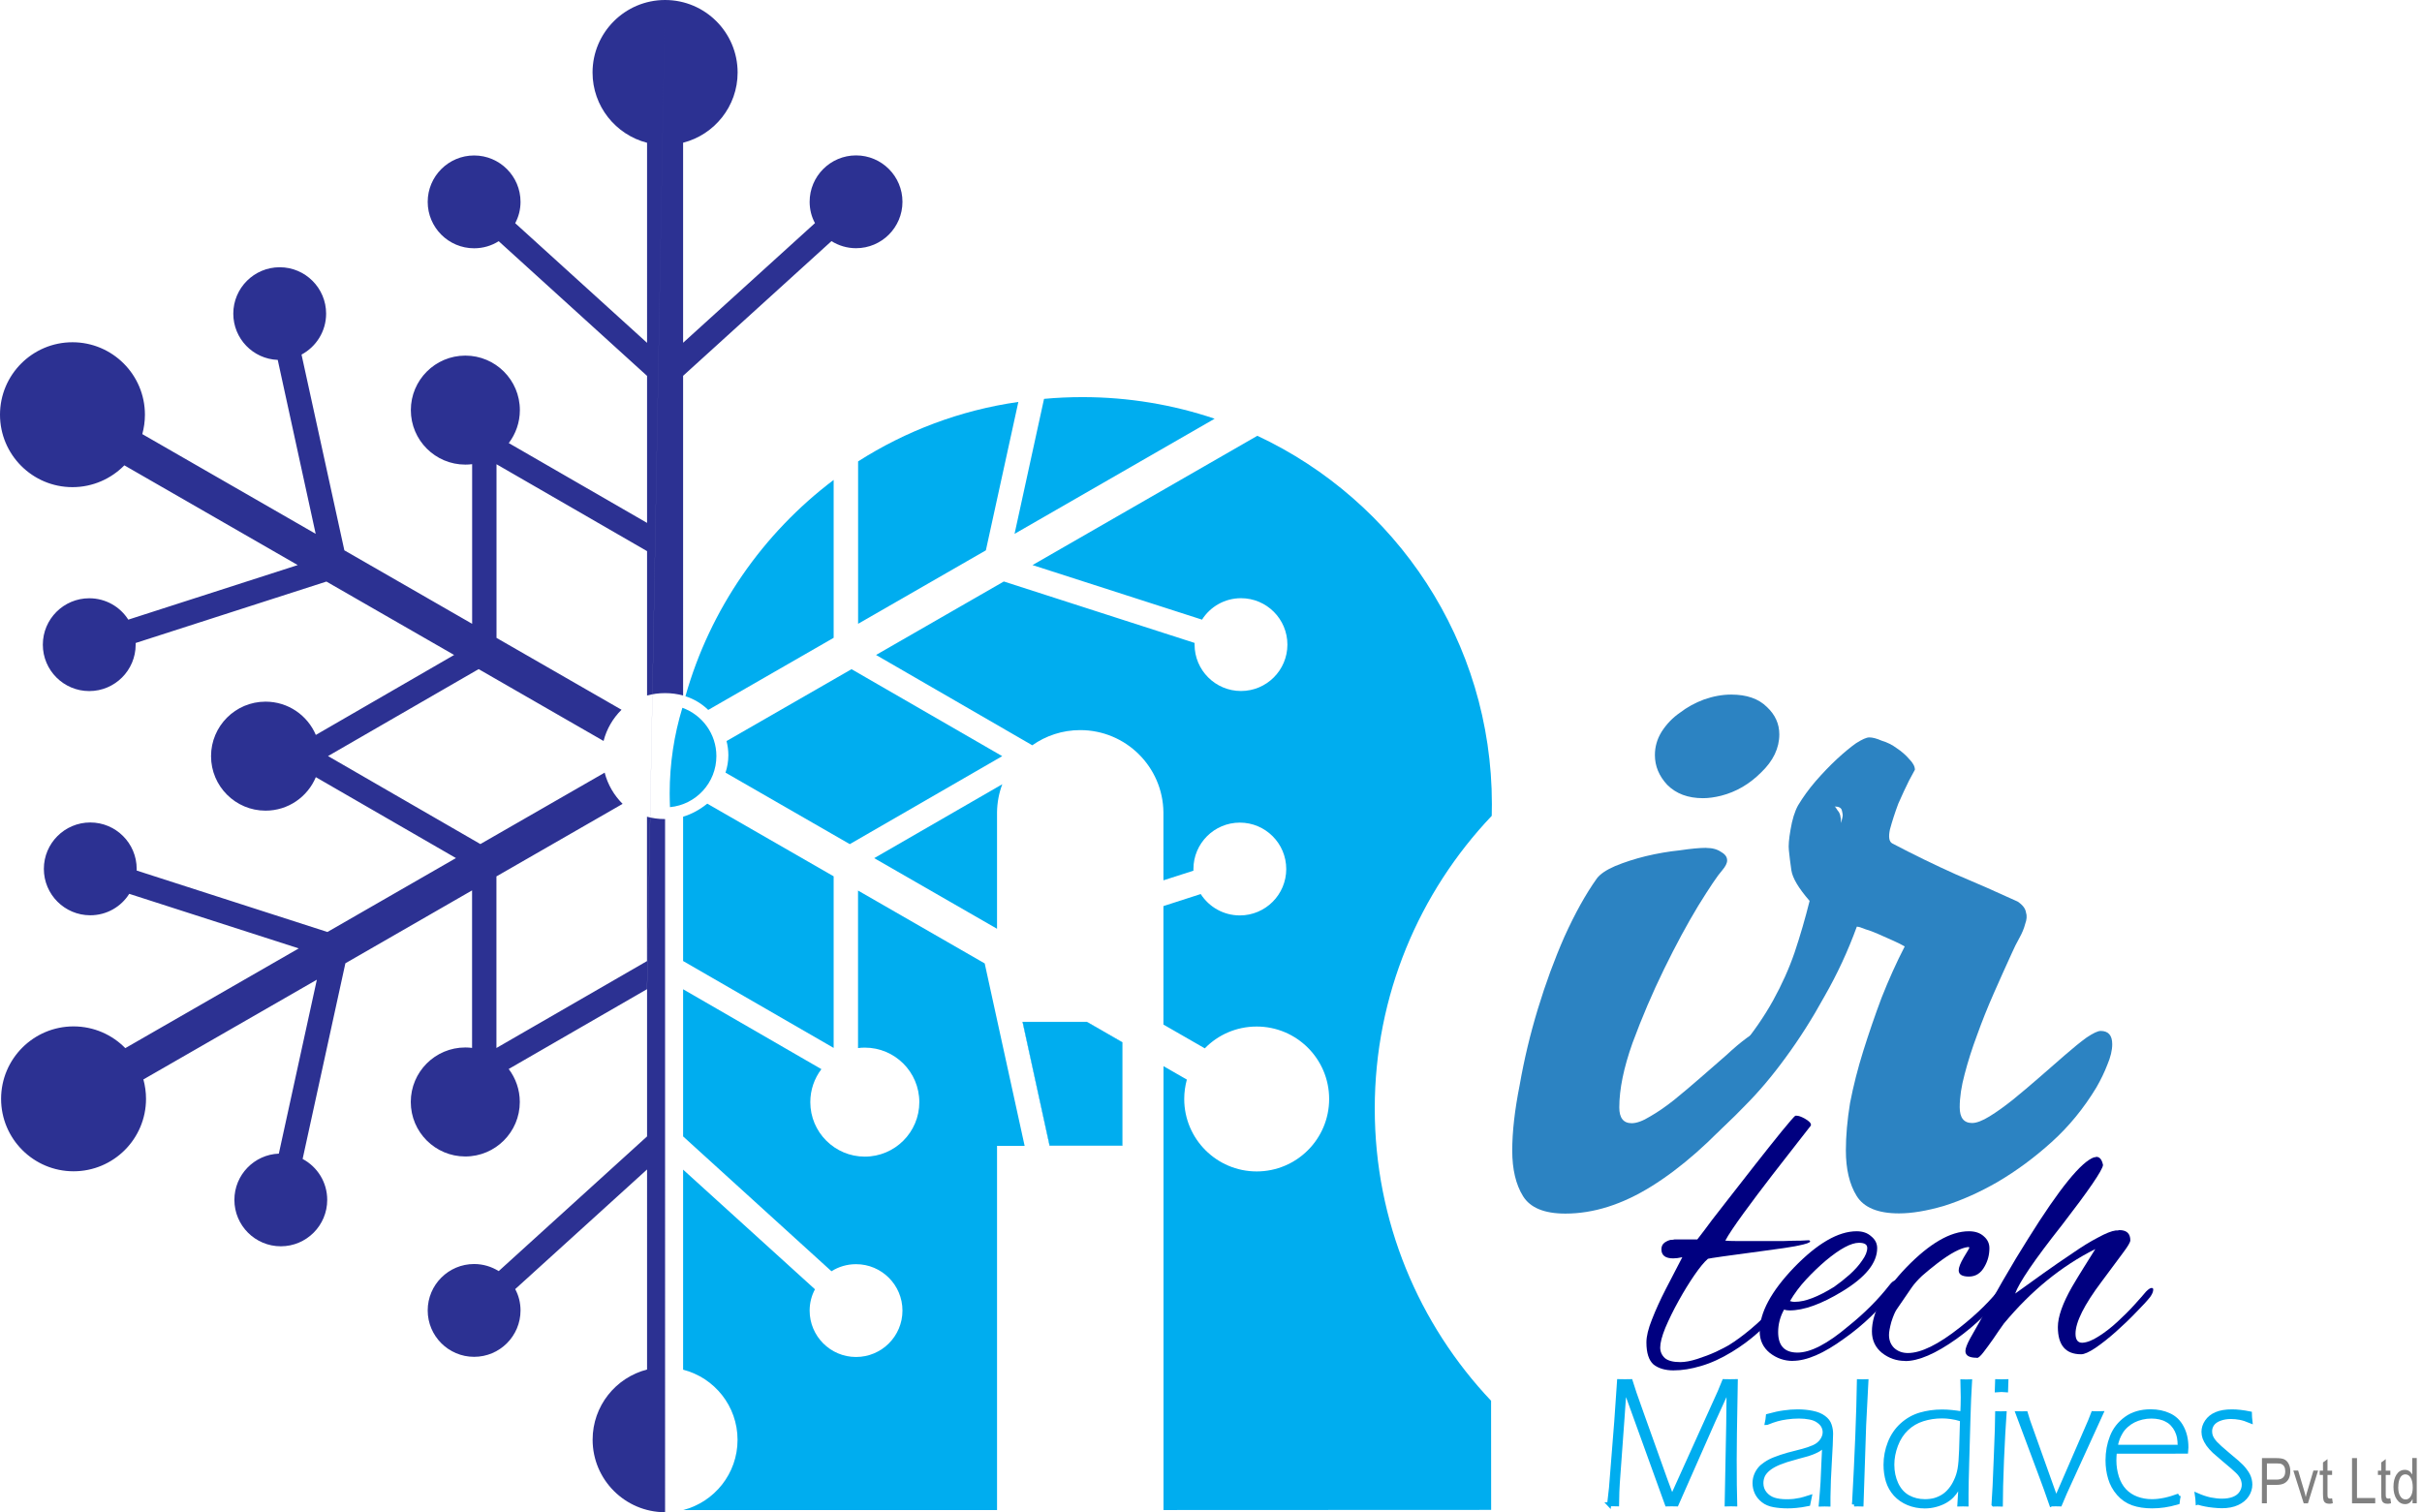 <?xml version="1.0" encoding="UTF-8" standalone="no"?>
<!-- Created with Inkscape (http://www.inkscape.org/) -->

<svg
   width="33.19mm"
   height="20.727mm"
   viewBox="0 0 33.19 20.727"
   version="1.1"
   id="svg5"
   inkscape:version="1.2.2 (732a01da63, 2022-12-09)"
   sodipodi:docname="ATM_pvt_ltd-Logo-01Sep2024.svg"
   xmlns:inkscape="http://www.inkscape.org/namespaces/inkscape"
   xmlns:sodipodi="http://sodipodi.sourceforge.net/DTD/sodipodi-0.dtd"
   xmlns="http://www.w3.org/2000/svg"
   xmlns:svg="http://www.w3.org/2000/svg">
  <sodipodi:namedview
     id="namedview7"
     pagecolor="#ffffff"
     bordercolor="#666666"
     borderopacity="1.0"
     inkscape:pageshadow="2"
     inkscape:pageopacity="0.0"
     inkscape:pagecheckerboard="0"
     inkscape:document-units="mm"
     showgrid="false"
     inkscape:zoom="3.5473716"
     inkscape:cx="43.976222"
     inkscape:cy="71.179461"
     inkscape:window-width="1920"
     inkscape:window-height="1028"
     inkscape:window-x="-6"
     inkscape:window-y="761"
     inkscape:window-maximized="1"
     inkscape:current-layer="layer1"
     showguides="true"
     inkscape:guide-bbox="true"
     inkscape:showpageshadow="2"
     inkscape:deskcolor="#d1d1d1" />
  <defs
     id="defs2" />
  <g
     inkscape:label="Layer 1"
     inkscape:groupmode="layer"
     id="layer1">
    <g
       aria-label="ir"
       id="text908-2-2"
       style="font-size:11.365px;line-height:1.25;font-family:'Advertising Script';-inkscape-font-specification:'Advertising Script, Normal';letter-spacing:0.028px;word-spacing:0.026px;fill:#2c83c2;stroke-width:0.284">
      <path
         d="m 22.678,10.349 q 0,-0.17 0.091,-0.318 0.102,-0.159 0.25,-0.261 0.148,-0.114 0.33,-0.182 0.193,-0.068 0.375,-0.068 0.318,0 0.489,0.17 0.17,0.159 0.17,0.375 0,0.284 -0.25,0.523 -0.239,0.239 -0.546,0.318 -0.136,0.034 -0.25,0.034 -0.307,0 -0.489,-0.182 -0.17,-0.182 -0.17,-0.409 z m 0.705,1.273 q 0.125,0 0.205,0.057 0.08,0.045 0.08,0.114 0,0.057 -0.068,0.136 -0.091,0.102 -0.33,0.489 -0.227,0.375 -0.466,0.864 -0.239,0.489 -0.432,1.011 -0.182,0.511 -0.182,0.886 0,0.216 0.17,0.216 0.102,0 0.25,-0.091 0.159,-0.091 0.33,-0.227 0.182,-0.148 0.364,-0.307 0.193,-0.17 0.352,-0.307 0.159,-0.148 0.284,-0.239 0.125,-0.091 0.182,-0.091 0.159,0 0.159,0.182 0,0.091 -0.034,0.205 -0.034,0.114 -0.091,0.227 -0.057,0.125 -0.136,0.239 -0.068,0.102 -0.148,0.182 -0.636,0.716 -1.239,1.091 -0.602,0.375 -1.182,0.375 -0.432,0 -0.58,-0.239 -0.148,-0.239 -0.148,-0.625 0,-0.386 0.102,-0.898 0.091,-0.523 0.25,-1.046 0.159,-0.523 0.364,-0.989 0.216,-0.477 0.443,-0.796 0.068,-0.091 0.25,-0.17 0.193,-0.08 0.421,-0.136 0.239,-0.057 0.466,-0.08 0.227,-0.034 0.364,-0.034 z"
         id="path1434" />
      <path
         d="m 26.105,12.974 q -0.057,-0.034 -0.159,-0.08 -0.102,-0.045 -0.205,-0.091 -0.102,-0.045 -0.182,-0.068 -0.08,-0.034 -0.114,-0.034 -0.182,0.5 -0.443,0.955 -0.25,0.455 -0.534,0.841 -0.273,0.375 -0.557,0.659 -0.273,0.284 -0.489,0.455 -0.148,0.102 -0.261,0.091 -0.114,-0.023 -0.227,-0.114 -0.125,-0.102 -0.034,-0.239 0.091,-0.136 0.284,-0.307 0.386,-0.341 0.659,-0.671 0.273,-0.33 0.455,-0.659 0.182,-0.33 0.295,-0.659 0.114,-0.341 0.205,-0.705 -0.227,-0.261 -0.25,-0.421 -0.023,-0.159 -0.034,-0.273 -0.011,-0.091 0.023,-0.284 0.034,-0.205 0.102,-0.33 0.102,-0.17 0.239,-0.33 0.148,-0.17 0.295,-0.307 0.148,-0.136 0.261,-0.216 0.125,-0.08 0.182,-0.08 0.068,0 0.17,0.045 0.114,0.034 0.205,0.102 0.102,0.068 0.17,0.148 0.08,0.08 0.08,0.148 0,0 -0.08,0.148 -0.068,0.136 -0.148,0.318 -0.068,0.182 -0.114,0.352 -0.034,0.159 0.034,0.193 0.432,0.227 0.864,0.421 0.432,0.182 0.852,0.375 0.102,0.068 0.114,0.148 0.023,0.068 -0.011,0.159 -0.023,0.091 -0.08,0.193 -0.057,0.102 -0.102,0.205 -0.125,0.273 -0.25,0.557 -0.125,0.284 -0.227,0.568 -0.102,0.273 -0.17,0.534 -0.068,0.25 -0.068,0.455 0,0.216 0.17,0.216 0.091,0 0.239,-0.091 0.148,-0.091 0.318,-0.227 0.182,-0.148 0.364,-0.307 0.193,-0.17 0.352,-0.307 0.17,-0.148 0.295,-0.239 0.136,-0.091 0.193,-0.091 0.159,0 0.159,0.182 0,0.125 -0.068,0.284 -0.057,0.148 -0.148,0.307 -0.261,0.432 -0.614,0.75 -0.352,0.318 -0.739,0.546 -0.375,0.216 -0.739,0.33 -0.352,0.102 -0.614,0.102 -0.432,0 -0.58,-0.239 -0.148,-0.239 -0.148,-0.625 0,-0.295 0.057,-0.648 0.068,-0.352 0.182,-0.716 0.114,-0.364 0.25,-0.727 0.148,-0.375 0.318,-0.705 z M 25.252,11.179 q 0,-0.023 -0.011,-0.068 -0.011,-0.057 -0.102,-0.057 0.011,0 0.045,0.057 0.045,0.045 0.045,0.17 0.023,-0.091 0.023,-0.102 z"
         id="path1436" />
    </g>
    <g
       aria-label="t"
       id="text2652-8-1"
       style="font-size:88.62px;line-height:1.25;font-family:'Alex Brush';-inkscape-font-specification:'Alex Brush, Normal';letter-spacing:0.222px;word-spacing:0.199px;fill:#000080;stroke-width:2.216"
       transform="matrix(0.061,0,0,0.061,-9.538,10.069)">
      <path
         d="m 532.34,142.851 c -1.891,0 -3.397,-0.443 -4.52,-1.329 -1.063,-0.945 -1.595,-2.6 -1.595,-4.963 0,-1.359 0.414,-3.072 1.241,-5.14 0.827,-2.127 1.861,-4.401 3.102,-6.824 1.241,-2.422 2.481,-4.815 3.722,-7.178 -0.768,0.177 -1.447,0.266 -2.038,0.266 -1.772,0 -2.659,-0.679 -2.659,-2.038 0,-0.65 0.236,-1.152 0.709,-1.507 0.532,-0.354 1.004,-0.561 1.418,-0.62 h 0.177 c 0.177,0 0.384,-0.029 0.62,-0.089 h 5.14 c 1.063,-1.359 2.156,-2.806 3.279,-4.342 1.595,-2.009 17.829,-23.108 18.774,-23.463 h 0.266 c 0.414,0 1.004,0.207 1.772,0.62 0.945,0.532 1.589,1.092 1.418,1.595 -0.07,0.207 -16.613,20.812 -19.217,25.855 0.532,0.059 1.3,0.089 2.304,0.089 h 3.722 3.013 4.165 c 1.477,-0.059 2.747,-0.089 3.811,-0.089 1.063,-0.059 1.654,-0.089 1.772,-0.089 0.177,0.059 0.266,0.148 0.266,0.266 0,0.532 -3.486,1.241 -10.457,2.127 -3.958,0.532 -7.001,0.945 -9.128,1.241 -2.068,0.295 -3.19,0.473 -3.368,0.532 -0.827,0.709 -1.831,1.92 -3.013,3.633 -1.182,1.713 -2.363,3.633 -3.545,5.76 -1.182,2.127 -2.186,4.165 -3.013,6.115 -0.768,1.891 -1.152,3.368 -1.152,4.431 0,0.945 0.354,1.743 1.063,2.393 0.709,0.591 1.861,0.886 3.456,0.886 1.063,0 2.334,-0.236 3.811,-0.709 1.477,-0.473 2.865,-1.004 4.165,-1.595 1.359,-0.65 2.334,-1.152 2.924,-1.507 1.536,-0.945 3.22,-2.186 5.051,-3.722 1.891,-1.595 3.752,-3.397 5.583,-5.406 0.827,-0.827 1.388,-1.241 1.684,-1.241 0.177,0 0.266,0.118 0.266,0.354 0,0.473 -0.443,1.241 -1.329,2.304 -1.418,1.713 -3.013,3.368 -4.785,4.963 -1.713,1.536 -3.633,2.954 -5.76,4.254 -2.422,1.477 -4.756,2.54 -7.001,3.19 -2.186,0.65 -4.224,0.975 -6.115,0.975 z"
         id="path10106-8-2"
         sodipodi:nodetypes="scscscssccsccccscscscccccscccsscscssccccssccccss" />
    </g>
    <g
       aria-label="ech"
       id="text3646-5-0"
       style="font-size:5.403px;line-height:1.25;font-family:'Alex Brush';-inkscape-font-specification:'Alex Brush, Normal';letter-spacing:0.014px;word-spacing:0.012px;fill:#000080;stroke-width:0.135">
      <path
         d="m 24.567,18.653 q -0.173,0 -0.313,-0.108 -0.14,-0.113 -0.14,-0.297 0,-0.384 0.47,-0.875 0.481,-0.497 0.859,-0.497 0.124,0 0.2,0.07 0.081,0.065 0.081,0.162 0,0.303 -0.481,0.594 -0.427,0.259 -0.719,0.259 -0.043,0 -0.076,-0.011 -0.081,0.146 -0.081,0.308 0,0.281 0.265,0.281 0.27,0 0.697,-0.362 0.33,-0.265 0.562,-0.562 0.049,-0.065 0.086,-0.065 0.032,0 0.032,0.032 0,0.032 -0.043,0.092 -0.151,0.2 -0.324,0.367 -0.173,0.167 -0.373,0.308 -0.416,0.303 -0.702,0.303 z m 0.032,-0.81 q 0.205,0 0.535,-0.205 0.108,-0.076 0.211,-0.167 0.108,-0.097 0.173,-0.194 0.07,-0.097 0.07,-0.173 0,-0.07 -0.113,-0.07 -0.162,0 -0.454,0.243 -0.14,0.119 -0.27,0.259 -0.13,0.14 -0.222,0.297 0.032,0.011 0.07,0.011 z"
         id="path1439" />
      <path
         d="m 26.105,18.653 q -0.173,0 -0.313,-0.108 -0.14,-0.113 -0.14,-0.297 0,-0.384 0.47,-0.875 0.481,-0.497 0.859,-0.497 0.13,0 0.205,0.07 0.076,0.065 0.076,0.162 0,0.135 -0.065,0.249 -0.076,0.14 -0.216,0.14 -0.14,0 -0.14,-0.086 0,-0.059 0.07,-0.178 0.076,-0.124 0.076,-0.13 0,-0.011 -0.016,-0.011 -0.151,0.016 -0.421,0.222 -0.119,0.092 -0.211,0.173 -0.086,0.081 -0.14,0.157 l -0.211,0.308 q -0.032,0.049 -0.07,0.167 -0.032,0.119 -0.032,0.178 0,0.108 0.07,0.178 0.076,0.07 0.189,0.07 0.27,0 0.713,-0.351 0.357,-0.281 0.573,-0.567 0.027,-0.032 0.065,-0.032 0.038,0 0.038,0.022 0,0.016 -0.027,0.054 -0.297,0.394 -0.697,0.681 -0.427,0.303 -0.702,0.303 z"
         id="path1441" />
      <path
         d="m 27.09,18.61 q -0.157,0 -0.157,-0.092 0,-0.054 0.065,-0.173 0.249,-0.443 0.443,-0.783 0.2,-0.346 0.351,-0.583 0.643,-1.032 0.908,-1.118 0.011,0 0.016,0 0.005,-0.005 0.011,-0.005 0.07,0 0.092,0.113 -0.016,0.113 -0.562,0.821 -0.286,0.362 -0.448,0.6 -0.157,0.232 -0.194,0.34 0.178,-0.13 0.384,-0.276 0.205,-0.146 0.4,-0.276 0.194,-0.135 0.351,-0.216 0.157,-0.086 0.243,-0.097 0.011,0 0.027,0 0.016,-0.005 0.022,-0.005 0.151,0 0.151,0.14 0,0.038 -0.097,0.167 -0.097,0.13 -0.297,0.4 -0.357,0.475 -0.357,0.713 0,0.124 0.092,0.124 0.097,-0.005 0.222,-0.086 0.13,-0.081 0.259,-0.2 0.13,-0.119 0.232,-0.232 0.108,-0.119 0.162,-0.184 0.049,-0.049 0.076,-0.049 0.022,0 0.022,0.022 0,0.043 -0.043,0.103 -0.065,0.081 -0.194,0.211 -0.124,0.13 -0.276,0.265 -0.146,0.13 -0.281,0.222 -0.13,0.086 -0.194,0.086 -0.319,0 -0.319,-0.373 0,-0.211 0.194,-0.551 0.076,-0.13 0.157,-0.259 0.081,-0.13 0.162,-0.259 -0.692,0.346 -1.253,1.021 -0.07,0.097 -0.146,0.211 -0.076,0.108 -0.135,0.184 -0.059,0.076 -0.086,0.076 z"
         id="path1443" />
    </g>
    <g
       aria-label="Pvt Ltd"
       id="text6162-90-5-9"
       style="font-size:0.866px;line-height:1.25;font-family:'Arial MT Narrow';-inkscape-font-specification:'Arial MT Narrow, Normal';letter-spacing:0.002px;word-spacing:0.002px;fill:#808080;stroke-width:0.022">
      <path
         d="m 30.997,19.985 h 0.192 q 0.075,0 0.111,0.016 0.04,0.018 0.062,0.062 0.023,0.043 0.023,0.101 0,0.12 -0.08,0.165 -0.041,0.023 -0.111,0.023 h -0.13 v 0.252 h -0.068 z m 0.199,0.295 q 0.12,0 0.12,-0.113 0,-0.077 -0.051,-0.1 -0.016,-0.009 -0.07,-0.009 h -0.13 v 0.222 z"
         id="path1446" />
      <path
         d="m 31.427,20.156 h 0.066 l 0.08,0.269 q 0.015,0.049 0.023,0.091 h 0.002 q 0.005,-0.029 0.023,-0.086 l 0.081,-0.274 h 0.064 l -0.139,0.449 h -0.058 z"
         id="path1448" />
      <path
         d="m 31.968,20.604 q -0.027,0.007 -0.047,0.007 -0.066,0 -0.08,-0.049 -0.008,-0.027 -0.008,-0.088 v -0.258 h -0.045 v -0.059 h 0.045 v -0.112 l 0.062,-0.046 v 0.158 h 0.063 v 0.059 h -0.063 v 0.262 q 0,0.033 0.004,0.044 0.008,0.018 0.031,0.018 0.011,0 0.028,-0.004 z"
         id="path1450" />
      <path
         d="m 32.231,19.985 h 0.068 v 0.547 h 0.25 v 0.073 h -0.318 z"
         id="path1452" />
      <path
         d="m 32.766,20.604 q -0.027,0.007 -0.047,0.007 -0.066,0 -0.08,-0.049 -0.008,-0.027 -0.008,-0.088 v -0.258 h -0.045 v -0.059 h 0.045 v -0.112 l 0.062,-0.046 v 0.158 h 0.063 v 0.059 h -0.063 v 0.262 q 0,0.033 0.004,0.044 0.008,0.018 0.031,0.018 0.011,0 0.028,-0.004 z"
         id="path1454" />
      <path
         d="m 33.061,20.548 h -0.002 q -0.032,0.068 -0.1,0.068 -0.071,0 -0.115,-0.066 -0.045,-0.066 -0.045,-0.169 0,-0.107 0.042,-0.171 0.042,-0.064 0.114,-0.064 0.065,0 0.099,0.061 h 0.002 v -0.223 h 0.062 v 0.62 h -0.058 z M 32.864,20.381 q 0,0.074 0.023,0.117 0.029,0.054 0.078,0.054 0.045,0 0.071,-0.044 0.027,-0.044 0.027,-0.119 0,-0.087 -0.027,-0.133 -0.027,-0.048 -0.075,-0.048 -0.045,0 -0.07,0.046 -0.026,0.047 -0.026,0.127 z"
         id="path1456" />
    </g>
    <path
       id="path8904"
       style="vector-effect:non-scaling-stroke;fill:#00adef;fill-opacity:1;stroke:#00adef;stroke-width:3.74059e-05;stroke-linecap:round;stroke-linejoin:round;stroke-miterlimit:4;stroke-dasharray:none;stroke-opacity:1;-inkscape-stroke:hairline"
       d="m 13.663,11.132 -1.01e-4,1.598 -1.683,-0.968 1.755,-1.013 c -0.045,0.119 -0.07,0.248 -0.072,0.383 z"
       sodipodi:nodetypes="ccccc" />
    <path
       style="fill:#00adef;fill-opacity:1;stroke:#00adef;stroke-width:0.004px;stroke-linecap:butt;stroke-linejoin:miter;stroke-opacity:1"
       d="m 14.014,14.007 h 0.88 l 0.485,0.279 v 1.416 l -0.995,3e-6 z"
       id="path62024" />
    <path
       id="path32254"
       style="vector-effect:non-scaling-stroke;fill:#00adef;fill-opacity:1;stroke:#00adef;stroke-width:3.74059e-05;stroke-linecap:round;stroke-linejoin:round;stroke-miterlimit:4;stroke-dasharray:none;stroke-opacity:1;-inkscape-stroke:hairline"
       d="m 9.817,10.363 c 0,-0.305 -0.194,-0.564 -0.466,-0.662 -0.113,0.371 -0.174,0.765 -0.174,1.173 0,0.063 0.002,0.126 0.004,0.189 0.357,-0.034 0.636,-0.334 0.636,-0.7 z"
       sodipodi:nodetypes="scscs" />
    <path
       id="path32258"
       style="vector-effect:non-scaling-stroke;fill:#00adef;fill-opacity:1;stroke:#00adef;stroke-width:3.74059e-05;stroke-linecap:round;stroke-linejoin:round;stroke-miterlimit:4;stroke-dasharray:none;stroke-opacity:1;-inkscape-stroke:hairline"
       d="m 9.706,9.73 1.718,-0.988 V 6.578 c -0.968,0.731 -1.693,1.767 -2.031,2.965 0.119,0.038 0.226,0.103 0.313,0.188 z"
       sodipodi:nodetypes="ccccc" />
    <path
       id="path32260"
       style="vector-effect:non-scaling-stroke;fill:#00adef;fill-opacity:1;stroke:#00adef;stroke-width:3.74059e-05;stroke-linecap:round;stroke-linejoin:round;stroke-miterlimit:4;stroke-dasharray:none;stroke-opacity:1;-inkscape-stroke:hairline"
       d="m 9.942,10.59 c 0.025,-0.075 0.039,-0.156 0.039,-0.239 0,-0.067 -0.009,-0.132 -0.025,-0.194 l 1.713,-0.985 2.065,1.192 -2.089,1.206 z"
       sodipodi:nodetypes="csccccc" />
    <path
       id="path32262"
       style="vector-effect:non-scaling-stroke;fill:#00adef;fill-opacity:1;stroke:#00adef;stroke-width:3.74059e-05;stroke-linecap:round;stroke-linejoin:round;stroke-miterlimit:4;stroke-dasharray:none;stroke-opacity:1;-inkscape-stroke:hairline"
       d="m 9.361,11.194 c 0.122,-0.037 0.233,-0.1 0.331,-0.179 l 1.732,0.996 -5.1e-5,2.352 -2.063,-1.191 z"
       sodipodi:nodetypes="cccccc" />
    <path
       id="path32264"
       style="vector-effect:non-scaling-stroke;fill:#00adef;fill-opacity:1;stroke:#00adef;stroke-width:3.74059e-05;stroke-linecap:round;stroke-linejoin:round;stroke-miterlimit:4;stroke-dasharray:none;stroke-opacity:1;-inkscape-stroke:hairline"
       d="m 11.256,14.654 c -0.095,0.125 -0.152,0.282 -0.152,0.452 0,0.413 0.335,0.747 0.747,0.747 0.413,0 0.747,-0.335 0.747,-0.747 0,-0.413 -0.335,-0.747 -0.747,-0.747 -0.032,0 -0.063,0.002 -0.093,0.006 v -2.159 l 1.736,0.999 0.176,0.805 0.371,1.695 -0.378,2e-6 v 4.992 l -4.301,1.01e-4 c 0.428,-0.111 0.745,-0.5 0.745,-0.962 0,-0.463 -0.317,-0.852 -0.746,-0.962 l -5.1e-5,-2.742 1.807,1.64 c -0.047,0.087 -0.073,0.187 -0.073,0.292 0,0.351 0.285,0.636 0.636,0.636 0.351,0 0.636,-0.285 0.636,-0.636 0,-0.351 -0.285,-0.636 -0.636,-0.636 -0.124,0 -0.239,0.035 -0.337,0.097 L 9.361,15.576 v -2.017 z"
       sodipodi:nodetypes="cssssccccccccscccsssscccc" />
    <path
       id="path32266"
       style="vector-effect:non-scaling-stroke;fill:#2c3192;fill-opacity:1;stroke:#2c3192;stroke-width:3.74059e-05;stroke-linecap:round;stroke-linejoin:round;stroke-miterlimit:4;stroke-dasharray:none;stroke-opacity:1;-inkscape-stroke:hairline"
       d="m 8.867,13.559 v 2.017 l -2.033,1.846 c -0.098,-0.061 -0.213,-0.097 -0.337,-0.097 -0.351,0 -0.636,0.285 -0.636,0.636 0,0.351 0.285,0.636 0.636,0.636 0.351,0 0.636,-0.285 0.636,-0.636 0,-0.106 -0.026,-0.206 -0.073,-0.292 l 1.807,-1.64 -6.32e-5,2.742 c -0.429,0.11 -0.746,0.499 -0.746,0.962 0,0.548 0.445,0.993 0.993,0.994 V 11.226 c -0.002,2.1e-5 -0.005,3.1e-5 -0.008,3.1e-5 -0.083,0 -0.163,-0.011 -0.24,-0.032 v 1.979 l -2.063,1.191 v -2.352 L 8.532,11.018 C 8.415,10.901 8.328,10.754 8.286,10.59 L 6.583,11.569 4.495,10.363 6.559,9.171 8.271,10.156 C 8.313,9.991 8.4,9.844 8.517,9.728 L 6.804,8.743 V 6.363 l 2.063,1.191 v 1.979 c 0.079,-0.022 0.161,-0.033 0.247,-0.033 0.085,0 0.168,0.011 0.247,0.033 l -5e-5,-4.382 2.033,-1.846 c 0.098,0.061 0.213,0.097 0.337,0.097 0.351,0 0.636,-0.285 0.636,-0.636 0,-0.351 -0.285,-0.636 -0.636,-0.636 -0.351,0 -0.636,0.285 -0.636,0.636 0,0.106 0.026,0.206 0.073,0.292 L 9.361,4.698 9.361,1.956 C 9.79,1.847 10.108,1.457 10.108,0.994 10.108,0.445 9.663,7e-7 9.114,7e-7 v 0 M 0.02,5.874 h -5.052e-5 m 5.052e-5,-0.379 -5.052e-5,-4.92e-5 M 9.435,0.056 v -5.05e-5 m -0.641,5.05e-5 V 0.056 M 9.114,0 V 0 C 8.566,0 8.12,0.445 8.12,0.994 c 0,0.463 0.318,0.853 0.747,0.963 l 7.58e-5,2.742 -1.807,-1.64 c 0.047,-0.087 0.073,-0.187 0.073,-0.292 0,-0.351 -0.285,-0.636 -0.636,-0.636 -0.351,0 -0.636,0.285 -0.636,0.636 0,0.351 0.285,0.636 0.636,0.636 0.124,0 0.239,-0.035 0.337,-0.097 l 2.033,1.846 V 7.167 L 6.972,6.073 c 0.095,-0.126 0.152,-0.282 0.152,-0.452 0,-0.413 -0.335,-0.747 -0.747,-0.747 -0.413,0 -0.747,0.335 -0.747,0.747 0,0.413 0.335,0.747 0.747,0.747 0.032,0 0.063,-0.002 0.093,-0.006 L 6.47,8.55 4.719,7.543 4.132,4.86 c 0.2,-0.107 0.337,-0.318 0.337,-0.561 0,-0.351 -0.285,-0.636 -0.636,-0.636 -0.351,0 -0.636,0.285 -0.636,0.636 0,0.342 0.27,0.621 0.609,0.634 L 4.326,7.317 1.95,5.95 C 1.973,5.865 1.986,5.776 1.986,5.684 1.986,5.136 1.541,4.691 0.993,4.691 0.445,4.691 0,5.136 0,5.684 c 0,0.548 0.445,0.993 0.993,0.993 0.278,0 0.53,-0.115 0.711,-0.299 L 4.08,7.745 1.758,8.493 C 1.646,8.316 1.448,8.2 1.223,8.2 c -0.351,0 -0.636,0.285 -0.636,0.636 0,0.351 0.285,0.636 0.636,0.636 0.351,0 0.636,-0.285 0.636,-0.636 0,-0.008 0,-0.016 0,-0.023 L 4.473,7.971 6.223,8.977 4.328,10.073 C 4.214,9.805 3.949,9.617 3.639,9.617 c -0.413,0 -0.747,0.335 -0.747,0.747 0,0.413 0.335,0.747 0.747,0.747 0.31,0 0.576,-0.189 0.689,-0.459 l 1.92,1.109 -1.761,1.013 -2.614,-0.842 c 0,-0.008 0,-0.016 0,-0.023 0,-0.351 -0.285,-0.636 -0.636,-0.636 -0.351,0 -0.636,0.285 -0.636,0.636 0,0.351 0.285,0.636 0.636,0.636 0.225,0 0.423,-0.117 0.534,-0.294 l 2.323,0.748 -2.377,1.367 C 1.538,14.183 1.286,14.068 1.008,14.068 c -0.548,0 -0.993,0.445 -0.993,0.993 0,0.548 0.445,0.993 0.993,0.993 0.548,0 0.993,-0.445 0.993,-0.993 0,-0.092 -0.013,-0.181 -0.036,-0.266 l 2.377,-1.367 -0.521,2.384 c -0.338,0.013 -0.609,0.292 -0.609,0.634 0,0.351 0.285,0.636 0.636,0.636 0.351,0 0.636,-0.285 0.636,-0.636 0,-0.243 -0.136,-0.454 -0.337,-0.561 l 0.586,-2.682 1.736,-0.999 5.05e-5,2.159 c -0.031,-0.004 -0.062,-0.006 -0.093,-0.006 -0.413,0 -0.747,0.335 -0.747,0.747 0,0.413 0.335,0.747 0.747,0.747 0.413,0 0.747,-0.335 0.747,-0.747 0,-0.17 -0.057,-0.326 -0.152,-0.452 l 1.895,-1.094"
       sodipodi:nodetypes="cccsssscccsccscccccccccccccccscccsssscccssccccccccccsscccssssccccssssccccssscccsssscccssssccccsssccccsssscccsssscccsssccccsssscc" />
    <path
       id="path8896"
       style="vector-effect:non-scaling-stroke;fill:#00adef;fill-opacity:1;stroke:#00adef;stroke-width:3.74059e-05;stroke-linecap:round;stroke-linejoin:round;stroke-miterlimit:4;stroke-dasharray:none;stroke-opacity:1;-inkscape-stroke:hairline"
       d="M 16.645,5.739 C 16.076,5.547 15.466,5.443 14.833,5.443 c -0.177,0 -0.353,0.008 -0.526,0.024 l -0.404,1.85 z"
       sodipodi:nodetypes="csccc" />
    <path
       id="path8898"
       style="vector-effect:non-scaling-stroke;fill:#00adef;fill-opacity:1;stroke:#00adef;stroke-width:3.74059e-05;stroke-linecap:round;stroke-linejoin:round;stroke-miterlimit:4;stroke-dasharray:none;stroke-opacity:1;-inkscape-stroke:hairline"
       d="M 13.955,5.509 C 13.156,5.623 12.411,5.908 11.759,6.324 V 8.55 L 13.51,7.543 Z"
       sodipodi:nodetypes="ccccc" />
    <path
       id="path8902"
       style="vector-effect:non-scaling-stroke;fill:#00adef;fill-opacity:1;stroke:#00adef;stroke-width:3.74059e-05;stroke-linecap:round;stroke-linejoin:round;stroke-miterlimit:4;stroke-dasharray:none;stroke-opacity:1;-inkscape-stroke:hairline"
       d="m 20.434,20.695 -0.001,-1.496 c -0.988,-1.045 -1.594,-2.454 -1.594,-4.004 0,-1.554 0.61,-2.967 1.603,-4.013 0.001,-0.054 0.002,-0.107 0.002,-0.161 0,-2.233 -1.316,-4.16 -3.214,-5.048 l -3.081,1.772 2.323,0.748 c 0.112,-0.177 0.31,-0.294 0.534,-0.294 0.351,0 0.636,0.285 0.636,0.636 0,0.351 -0.285,0.636 -0.636,0.636 -0.351,0 -0.636,-0.285 -0.636,-0.636 0,-0.008 0,-0.016 0,-0.023 l -2.614,-0.842 -1.751,1.007 2.141,1.238 c 0.186,-0.131 0.412,-0.208 0.657,-0.208 0.624,0 1.132,0.502 1.14,1.125 l 5e-5,0.934 0.411,-0.132 c 0,-0.008 0,-0.016 0,-0.023 0,-0.351 0.285,-0.636 0.636,-0.636 0.351,0 0.636,0.285 0.636,0.636 0,0.351 -0.285,0.636 -0.636,0.636 -0.225,0 -0.423,-0.117 -0.536,-0.293 l -0.511,0.165 5.1e-5,1.624 0.567,0.326 c 0.18,-0.185 0.432,-0.299 0.711,-0.299 0.548,0 0.993,0.445 0.993,0.993 0,0.548 -0.445,0.993 -0.993,0.993 -0.548,0 -0.993,-0.445 -0.993,-0.993 0,-0.092 0.013,-0.181 0.036,-0.266 l -0.32,-0.184 v 6.084 m 4.49,0 h -4.49"
       sodipodi:nodetypes="ccscscccssssccccscccssssccccssssccccc" />
    <g
       aria-label="Maldives"
       id="text14-2-4"
       style="font-size:2.534px;font-family:'Eras Light ITC';-inkscape-font-specification:'Eras Light ITC, Normal ';fill:#00adef;stroke:#00adef;stroke-width:0.056">
      <path
         d="m 22.051,20.62 0.026,-0.229 0.072,-0.908 0.038,-0.552 q 0.043,0.001 0.079,0.001 0.037,0 0.08,-0.001 l 0.054,0.167 q 0.024,0.068 0.098,0.277 l 0.325,0.909 0.089,0.24 0.653,-1.445 q 0.022,-0.052 0.061,-0.148 0.042,0.001 0.08,0.001 0.038,0 0.08,-0.001 l -0.012,0.716 q -0.003,0.242 -0.003,0.36 0,0.387 0.007,0.612 -0.032,-0.001 -0.058,-0.001 -0.027,0 -0.058,0.001 l 0.021,-1.088 q 0.004,-0.197 0.004,-0.348 v -0.163 l -0.21,0.461 -0.502,1.138 q -0.03,-0.001 -0.066,-0.001 -0.036,0 -0.066,0.001 l -0.539,-1.492 -0.038,-0.099 -0.014,0.145 q -0.005,0.061 -0.017,0.245 l -0.066,0.91 q -0.004,0.058 -0.006,0.117 -0.003,0.058 -0.004,0.173 -0.032,-0.001 -0.056,-0.001 -0.024,0 -0.054,0.001 z"
         style="font-size:2.533px;-inkscape-font-specification:'Eras Light ITC, Normal'"
         id="path1459" />
      <path
         d="m 24.213,19.502 q 0.009,-0.042 0.014,-0.096 0.126,-0.035 0.219,-0.047 0.093,-0.014 0.188,-0.014 0.11,0 0.204,0.02 0.095,0.019 0.155,0.064 0.061,0.045 0.079,0.103 0.02,0.058 0.02,0.119 0,0.062 -0.005,0.157 -0.004,0.094 -0.011,0.203 -0.007,0.109 -0.014,0.272 -0.006,0.162 -0.006,0.234 v 0.104 q -0.032,-0.001 -0.052,-0.001 -0.021,0 -0.052,0.001 0.017,-0.189 0.024,-0.307 0.007,-0.117 0.011,-0.252 0.005,-0.136 0.012,-0.254 -0.038,0.032 -0.059,0.048 -0.02,0.015 -0.045,0.027 -0.024,0.012 -0.058,0.026 -0.033,0.012 -0.062,0.022 -0.028,0.009 -0.139,0.038 -0.109,0.03 -0.156,0.045 -0.106,0.035 -0.164,0.066 -0.063,0.033 -0.105,0.074 -0.037,0.036 -0.054,0.075 -0.02,0.047 -0.02,0.1 0,0.08 0.048,0.14 0.048,0.059 0.121,0.084 0.074,0.024 0.178,0.024 0.052,0 0.1,-0.005 0.048,-0.006 0.09,-0.015 0.043,-0.01 0.124,-0.036 -0.011,0.047 -0.019,0.094 -0.1,0.02 -0.163,0.025 -0.062,0.006 -0.117,0.006 -0.104,0 -0.192,-0.016 -0.088,-0.016 -0.147,-0.063 -0.059,-0.047 -0.088,-0.109 -0.028,-0.062 -0.028,-0.13 0,-0.052 0.017,-0.1 0.017,-0.049 0.053,-0.094 0.03,-0.037 0.079,-0.069 0.058,-0.04 0.129,-0.067 0.082,-0.032 0.176,-0.059 0.026,-0.007 0.204,-0.053 0.08,-0.021 0.152,-0.052 0.072,-0.032 0.111,-0.088 0.04,-0.057 0.04,-0.115 0,-0.042 -0.019,-0.08 -0.019,-0.04 -0.067,-0.074 -0.047,-0.035 -0.117,-0.048 -0.07,-0.014 -0.148,-0.014 -0.09,0 -0.169,0.012 -0.079,0.011 -0.134,0.027 -0.054,0.015 -0.137,0.048 z"
         style="font-size:2.533px;-inkscape-font-specification:'Eras Light ITC, Normal'"
         id="path1461" />
      <path
         d="m 25.407,20.62 q 0.057,-1.032 0.067,-1.688 0.032,0.001 0.051,0.001 0.019,0 0.051,-0.001 l -0.031,0.602 -0.036,1.086 q -0.032,-0.001 -0.051,-0.001 -0.019,0 -0.051,0.001 z"
         style="font-size:2.533px;-inkscape-font-specification:'Eras Light ITC, Normal'"
         id="path1463" />
      <path
         d="m 26.948,20.62 q -0.032,-0.001 -0.048,-0.001 -0.017,0 -0.049,0.001 l 0.019,-0.314 q -0.03,0.072 -0.056,0.114 -0.025,0.042 -0.064,0.083 -0.038,0.04 -0.094,0.072 -0.056,0.032 -0.129,0.052 -0.073,0.02 -0.151,0.02 -0.12,0 -0.225,-0.043 -0.104,-0.043 -0.177,-0.122 -0.072,-0.08 -0.104,-0.184 -0.031,-0.105 -0.031,-0.221 0,-0.157 0.058,-0.303 0.058,-0.146 0.168,-0.245 0.111,-0.1 0.251,-0.141 0.141,-0.041 0.297,-0.041 0.127,0 0.278,0.027 0.006,-0.117 0.006,-0.225 0,-0.095 -0.004,-0.215 0.032,0.001 0.052,0.001 0.02,0 0.051,-0.001 -0.014,0.231 -0.021,0.485 l -0.017,0.599 q -0.01,0.344 -0.01,0.453 z m -0.061,-1.163 q -0.088,-0.027 -0.152,-0.035 -0.064,-0.009 -0.122,-0.009 -0.139,0 -0.265,0.04 -0.126,0.04 -0.22,0.129 -0.094,0.089 -0.146,0.225 -0.051,0.136 -0.051,0.268 0,0.146 0.056,0.266 0.057,0.12 0.16,0.178 0.104,0.057 0.231,0.057 0.075,0 0.137,-0.017 0.063,-0.019 0.113,-0.051 0.051,-0.032 0.095,-0.085 0.046,-0.054 0.079,-0.127 0.035,-0.073 0.051,-0.16 0.016,-0.087 0.022,-0.266 z"
         style="font-size:2.533px;-inkscape-font-specification:'Eras Light ITC, Normal'"
         id="path1465" />
      <path
         d="m 27.364,19.054 0.004,-0.122 q 0.031,0.001 0.063,0.001 0.032,0 0.063,-0.001 l -0.004,0.122 q -0.031,-0.003 -0.063,-0.003 -0.032,0 -0.063,0.003 z m -0.045,1.566 q 0.014,-0.186 0.031,-0.647 0.019,-0.461 0.019,-0.602 0.032,0.001 0.049,0.001 0.019,0 0.051,-0.001 -0.017,0.235 -0.035,0.641 -0.016,0.406 -0.016,0.609 -0.032,-0.001 -0.049,-0.001 -0.017,0 -0.049,0.001 z"
         style="font-size:2.533px;-inkscape-font-specification:'Eras Light ITC, Normal'"
         id="path1467" />
      <path
         d="m 28.11,20.62 q -0.069,-0.202 -0.162,-0.449 l -0.299,-0.8 q 0.032,0.001 0.056,0.001 0.025,0 0.056,-0.001 l 0.032,0.105 q 0.01,0.03 0.021,0.059 l 0.362,1.014 0.466,-1.074 0.041,-0.105 q 0.032,0.001 0.056,0.001 0.025,0 0.056,-0.001 l -0.498,1.091 -0.067,0.158 q -0.031,-0.001 -0.059,-0.001 -0.028,0 -0.059,0.001 z"
         style="font-size:2.533px;-inkscape-font-specification:'Eras Light ITC, Normal'"
         id="path1469" />
      <path
         d="m 29.856,20.5 q -0.01,0.046 -0.015,0.093 -0.103,0.03 -0.184,0.041 -0.082,0.012 -0.167,0.012 -0.148,0 -0.263,-0.04 -0.114,-0.041 -0.195,-0.134 -0.082,-0.094 -0.116,-0.21 -0.035,-0.116 -0.035,-0.247 0,-0.172 0.059,-0.322 0.059,-0.151 0.195,-0.25 0.136,-0.099 0.338,-0.099 0.139,0 0.251,0.052 0.113,0.051 0.174,0.167 0.063,0.116 0.063,0.276 0,0.03 -0.003,0.057 l -0.978,0.001 q -0.006,0.08 -0.006,0.121 0,0.117 0.035,0.228 0.035,0.11 0.104,0.184 0.07,0.074 0.168,0.11 0.098,0.036 0.207,0.036 0.166,0 0.369,-0.077 z m -0.865,-0.67 0.879,0.001 q -0.001,-0.085 -0.01,-0.131 -0.009,-0.046 -0.032,-0.094 -0.024,-0.048 -0.057,-0.083 -0.032,-0.036 -0.077,-0.059 -0.043,-0.025 -0.098,-0.037 -0.054,-0.012 -0.114,-0.012 -0.066,0 -0.129,0.015 -0.063,0.015 -0.115,0.041 -0.052,0.026 -0.098,0.067 -0.045,0.04 -0.074,0.087 -0.028,0.047 -0.045,0.09 -0.015,0.042 -0.032,0.116 z"
         style="font-size:2.533px;-inkscape-font-specification:'Eras Light ITC, Normal'"
         id="path1471" />
      <path
         d="m 30.116,20.596 q -0.003,-0.059 -0.01,-0.105 0.098,0.043 0.184,0.061 0.087,0.017 0.158,0.017 0.095,0 0.162,-0.027 0.068,-0.027 0.103,-0.08 0.035,-0.053 0.035,-0.111 0,-0.026 -0.006,-0.049 -0.005,-0.025 -0.017,-0.048 -0.012,-0.025 -0.028,-0.045 -0.015,-0.021 -0.043,-0.047 -0.027,-0.026 -0.064,-0.058 -0.037,-0.032 -0.116,-0.098 -0.079,-0.066 -0.131,-0.113 -0.051,-0.048 -0.085,-0.096 -0.033,-0.049 -0.048,-0.09 -0.014,-0.041 -0.014,-0.083 0,-0.072 0.045,-0.139 0.046,-0.068 0.13,-0.104 0.085,-0.036 0.215,-0.036 0.109,0 0.245,0.028 0.001,0.054 0.007,0.105 -0.079,-0.033 -0.142,-0.045 -0.062,-0.012 -0.126,-0.012 -0.08,0 -0.148,0.025 -0.068,0.024 -0.103,0.07 -0.033,0.046 -0.033,0.1 0,0.03 0.007,0.056 0.007,0.026 0.024,0.053 0.016,0.026 0.041,0.054 0.026,0.027 0.066,0.064 0.041,0.036 0.116,0.1 0.077,0.063 0.114,0.096 0.037,0.032 0.063,0.059 0.027,0.027 0.051,0.061 0.025,0.032 0.04,0.063 0.015,0.031 0.022,0.063 0.007,0.031 0.007,0.063 0,0.078 -0.046,0.147 -0.046,0.069 -0.134,0.109 -0.087,0.04 -0.209,0.04 -0.046,0 -0.115,-0.007 -0.068,-0.007 -0.11,-0.016 -0.041,-0.007 -0.104,-0.026 z"
         style="font-size:2.533px;-inkscape-font-specification:'Eras Light ITC, Normal'"
         id="path1473" />
    </g>
  </g>
</svg>

